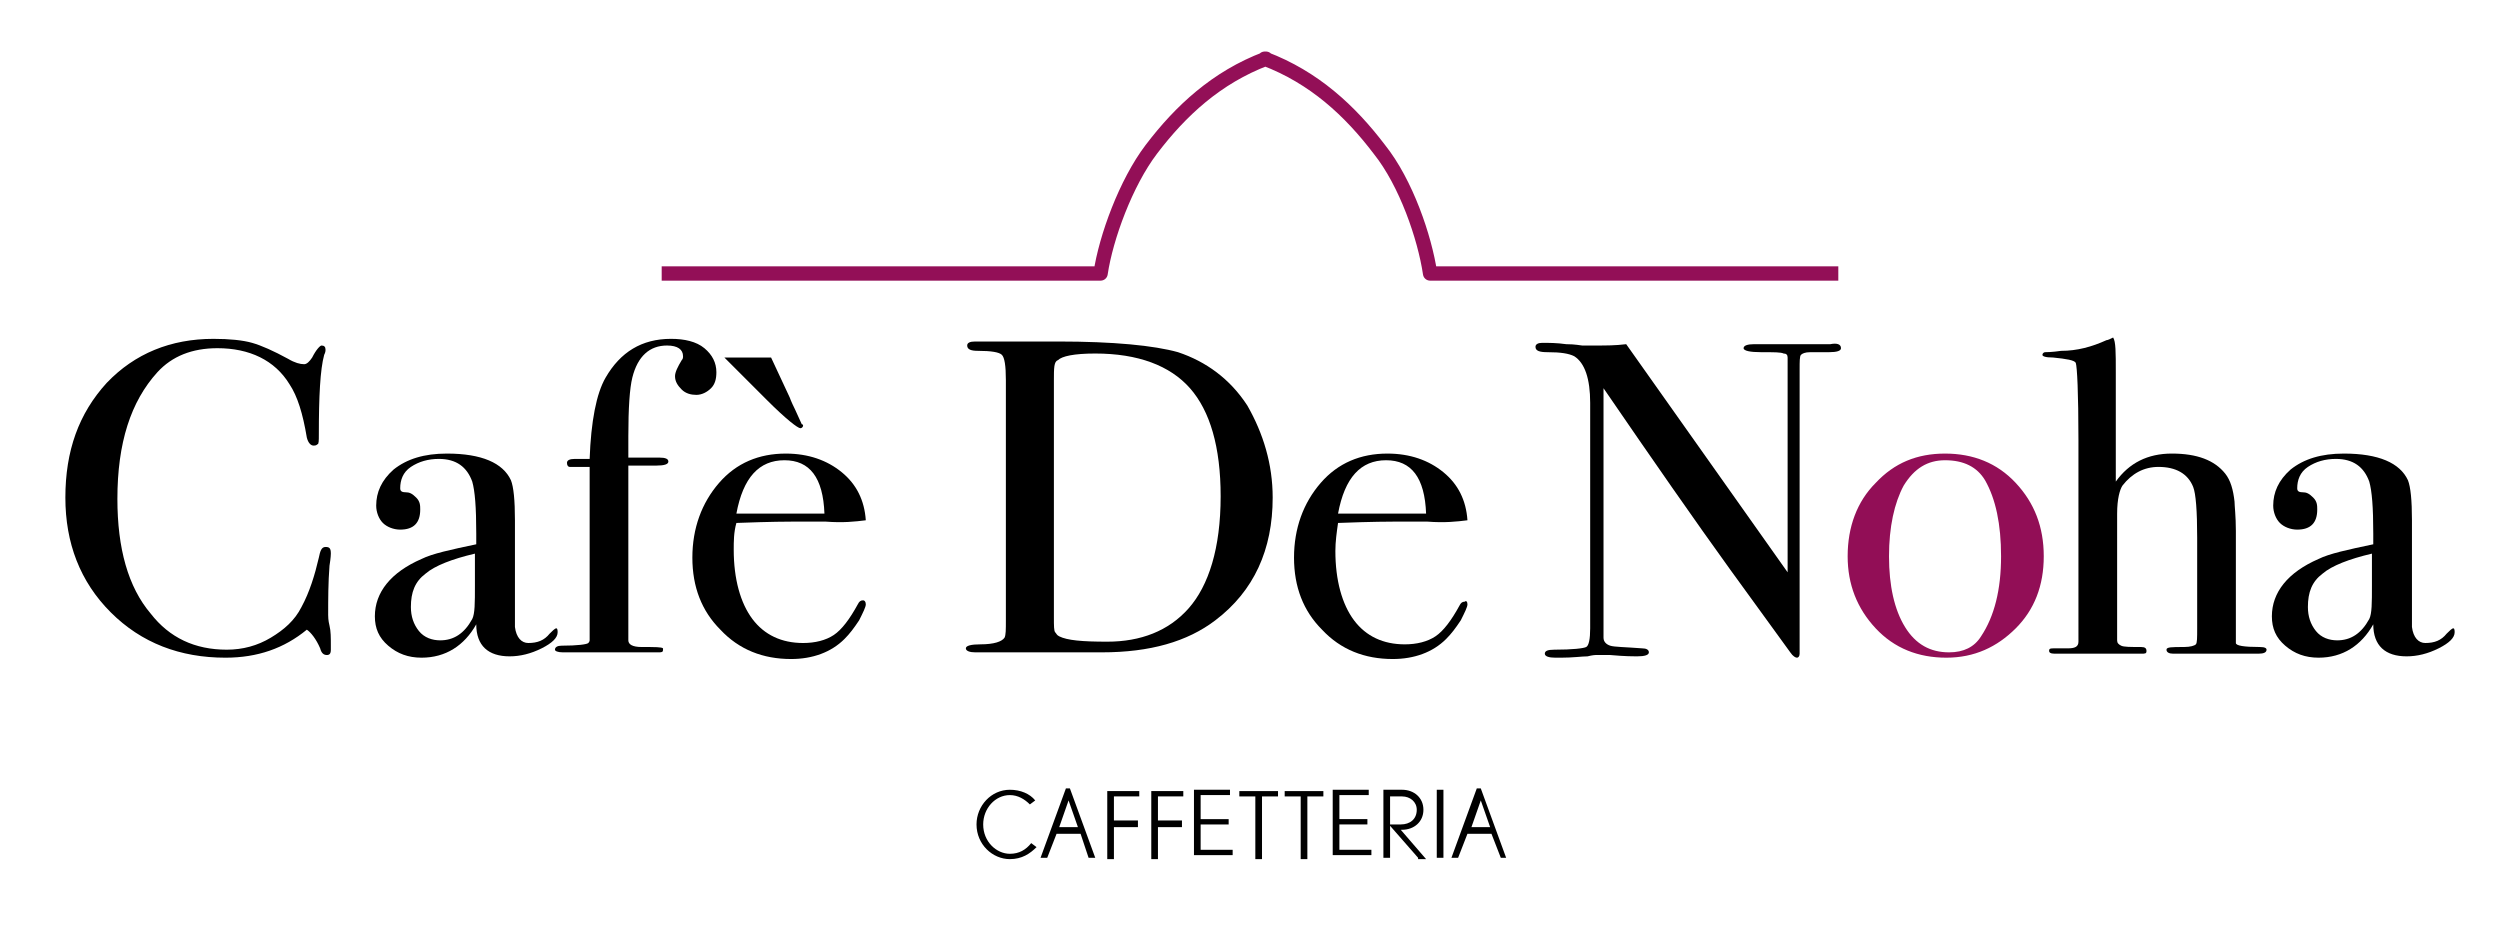 <?xml version="1.0" encoding="utf-8"?>
<!-- Generator: Adobe Illustrator 22.0.1, SVG Export Plug-In . SVG Version: 6.00 Build 0)  -->
<svg version="1.1" id="Livello_1" xmlns="http://www.w3.org/2000/svg" xmlns:xlink="http://www.w3.org/1999/xlink" x="0px" y="0px"
	 viewBox="0 0 187.4 70.1" style="enable-background:new 0 0 187.4 70.1;" xml:space="preserve">
<style type="text/css">
	.st0{opacity:0.99;fill:none;stroke:#008A2E;stroke-width:1.193;stroke-linejoin:round;stroke-miterlimit:10;}
	.st1{opacity:0.99;fill:none;stroke:#008A2E;stroke-width:3;stroke-linejoin:round;stroke-miterlimit:10;}
	.st2{fill:#FFFFFF;}
	.st3{fill:#9C0E5C;}
	.st4{opacity:0.99;fill:none;stroke:#FFFFFF;stroke-width:1.329;stroke-linejoin:round;stroke-miterlimit:10;}
	.st5{opacity:0.99;fill:none;stroke:#008A2E;stroke-width:1.329;stroke-linejoin:round;stroke-miterlimit:10;}
	.st6{fill:none;stroke:#008A2E;stroke-width:2;stroke-miterlimit:10;}
	.st7{fill:#920E56;}
	.st8{opacity:0.99;fill:none;stroke:#920E56;stroke-width:1.074;stroke-linejoin:round;stroke-miterlimit:10;}
	.st9{opacity:0.99;fill:none;stroke:#008A2E;stroke-width:1.074;stroke-linejoin:round;stroke-miterlimit:10;}
	.st10{opacity:0.99;fill:none;stroke:#AD0D5F;stroke-width:1.074;stroke-linejoin:round;stroke-miterlimit:10;}
	.st11{opacity:0.99;fill:none;stroke:#FFFFFF;stroke-width:1.332;stroke-linejoin:round;stroke-miterlimit:10;}
	.st12{opacity:0.99;fill:none;stroke:#008A2E;stroke-width:1.332;stroke-linejoin:round;stroke-miterlimit:10;}
	.st13{opacity:0.99;fill:none;stroke:#920E56;stroke-width:1.032;stroke-linejoin:round;stroke-miterlimit:10;}
	.st14{opacity:0.99;fill:none;stroke:#008A2E;stroke-width:1.032;stroke-linejoin:round;stroke-miterlimit:10;}
	.st15{opacity:0.99;fill:none;stroke:#920E56;stroke-width:1.05;stroke-linejoin:round;stroke-miterlimit:10;}
	.st16{opacity:0.99;fill:none;stroke:#008A2E;stroke-width:1.05;stroke-linejoin:round;stroke-miterlimit:10;}
	.st17{opacity:0.99;fill:none;stroke:#008A2E;stroke-width:2.95;stroke-linejoin:round;stroke-miterlimit:10;}
	.st18{opacity:0.99;fill:none;stroke:#FFFFFF;stroke-width:2.95;stroke-linejoin:round;stroke-miterlimit:10;}
</style>
<g>
	<g>
		<path d="M24.8,41.5c0,0,0,0.3-0.1,0.9c-0.1,1.3-0.1,2.5-0.1,3.7c0,0.1,0,0.4,0.1,0.8s0.1,0.9,0.1,1.5v0.3c0,0.3-0.1,0.4-0.3,0.4
			S24.1,49,24,48.6c-0.3-0.7-0.7-1.2-1-1.4c-1.7,1.4-3.7,2.1-6.1,2.1c-3.4,0-6.3-1.1-8.6-3.4c-2.3-2.3-3.4-5.2-3.4-8.6
			c0-3.5,1-6.3,3.1-8.6c2.1-2.2,4.8-3.3,8-3.3c1.2,0,2.2,0.1,2.9,0.3c0.7,0.2,1.6,0.6,2.7,1.2c0.5,0.3,0.9,0.4,1.2,0.4
			c0.2,0,0.4-0.2,0.6-0.5c0.3-0.6,0.6-0.9,0.7-0.9c0.2,0,0.3,0.1,0.3,0.3c0,0.1,0,0.2-0.1,0.4c-0.3,1.1-0.4,3.1-0.4,6
			c0,0.4,0,0.7-0.1,0.7c-0.1,0.1-0.2,0.1-0.3,0.1c-0.2,0-0.4-0.2-0.5-0.6c-0.3-1.8-0.7-3.1-1.3-4c-1.1-1.8-3-2.7-5.4-2.7
			c-1.9,0-3.4,0.6-4.5,1.8c-2,2.2-3,5.3-3,9.5c0,3.7,0.8,6.6,2.5,8.6c1.4,1.8,3.3,2.7,5.7,2.7c1.2,0,2.3-0.3,3.3-0.9
			c1-0.6,1.8-1.3,2.3-2.3c0.6-1.1,1-2.4,1.3-3.7c0.1-0.5,0.2-0.8,0.5-0.8C24.7,41,24.8,41.1,24.8,41.5z"/>
		<path d="M41.8,47.4c0,0.4-0.4,0.8-1.2,1.2c-0.8,0.4-1.6,0.6-2.4,0.6c-1.6,0-2.5-0.8-2.5-2.4c-0.9,1.6-2.3,2.5-4.1,2.5
			c-1,0-1.8-0.3-2.5-0.9c-0.7-0.6-1-1.3-1-2.2c0-1.8,1.2-3.3,3.5-4.3c0.8-0.4,2.2-0.7,4.1-1.1V40c0-2-0.1-3.2-0.3-3.9
			c-0.4-1.1-1.2-1.7-2.5-1.7c-0.8,0-1.5,0.2-2.1,0.6c-0.6,0.4-0.8,1-0.8,1.6c0,0.2,0.1,0.3,0.4,0.3c0.3,0,0.5,0.1,0.8,0.4
			s0.3,0.6,0.3,0.9c0,1-0.5,1.5-1.5,1.5c-0.5,0-1-0.2-1.3-0.5c-0.3-0.3-0.5-0.8-0.5-1.3c0-1,0.4-1.9,1.3-2.7c1-0.8,2.3-1.2,4-1.2
			c2.6,0,4.2,0.7,4.8,2c0.2,0.5,0.3,1.5,0.3,3v6.2c0,1,0,1.6,0,1.8c0.1,0.8,0.5,1.2,1,1.2c0.7,0,1.2-0.2,1.6-0.7
			c0.2-0.2,0.4-0.4,0.5-0.4S41.8,47.3,41.8,47.4z M35.6,43.9v-2.4c-1.7,0.4-3,0.9-3.7,1.5c-0.8,0.6-1.1,1.4-1.1,2.5
			c0,0.7,0.2,1.3,0.6,1.8s1,0.7,1.6,0.7c1,0,1.8-0.5,2.4-1.6C35.6,46,35.6,45.2,35.6,43.9z"/>
		<path d="M53.7,27.9c0,0.5-0.1,0.9-0.4,1.2c-0.3,0.3-0.7,0.5-1.1,0.5c-0.4,0-0.8-0.1-1.1-0.4c-0.3-0.3-0.5-0.6-0.5-1
			c0-0.3,0.2-0.7,0.5-1.2c0.1-0.1,0.1-0.2,0.1-0.3c0-0.5-0.4-0.8-1.2-0.8c-1.3,0-2.2,0.8-2.6,2.4c-0.2,0.8-0.3,2.3-0.3,4.4v1.6h2.3
			c0.5,0,0.7,0.1,0.7,0.3c0,0.2-0.3,0.3-0.9,0.3h-2.1V48c0,0.3,0.3,0.5,1,0.5c1,0,1.5,0,1.6,0.1c0,0,0,0.1,0,0.1
			c0,0.2-0.1,0.2-0.4,0.2c-0.1,0-0.3,0-0.4,0l-2.9,0h-3.8c-0.4,0-0.6-0.1-0.6-0.2c0-0.2,0.2-0.3,0.5-0.3c1.2,0,1.9-0.1,2-0.2
			c0,0,0.1-0.1,0.1-0.2l0-0.4V35c-0.9,0-1.4,0-1.5,0c-0.1,0-0.2-0.1-0.2-0.3c0-0.2,0.2-0.3,0.6-0.3h1.1c0.1-2.8,0.5-4.9,1.2-6.1
			c1.1-1.9,2.7-2.9,4.9-2.9c1,0,1.9,0.2,2.5,0.7C53.4,26.6,53.7,27.2,53.7,27.9z"/>
		<path d="M64.9,45.3c0,0.2-0.2,0.6-0.5,1.2c-0.4,0.6-0.7,1-1.1,1.4c-1,1-2.4,1.5-4,1.5c-2.1,0-3.9-0.7-5.3-2.2
			c-1.4-1.4-2.1-3.2-2.1-5.4c0-2.2,0.7-4.1,2-5.6c1.3-1.5,3-2.2,5-2.2c1.7,0,3.1,0.5,4.2,1.4c1.1,0.9,1.7,2.1,1.8,3.6
			c-0.8,0.1-1.7,0.2-3,0.1h-2.5c-0.2,0-1.6,0-4.2,0.1C55,39.9,55,40.6,55,41.2c0,2.2,0.5,4,1.4,5.2c0.9,1.2,2.2,1.8,3.8,1.8
			c0.9,0,1.7-0.2,2.3-0.6c0.6-0.4,1.2-1.2,1.8-2.3c0.1-0.2,0.2-0.3,0.4-0.3C64.8,45,64.9,45.1,64.9,45.3z M60.2,31.9
			c0,0.1-0.1,0.2-0.2,0.2c-0.2,0-1.1-0.7-2.5-2.1l-3.2-3.2h0.6h1h1.9l1.4,3c0,0,0.1,0.3,0.4,0.9l0.5,1.1
			C60.1,31.8,60.2,31.8,60.2,31.9z M61.8,38.5c-0.1-2.7-1.1-4-3-4c-1.9,0-3.1,1.3-3.6,4H61.8z"/>
		<path d="M95.4,37.3c0,3.9-1.4,7-4.3,9.2c-2.1,1.6-4.9,2.4-8.5,2.4c-0.1,0-0.5,0-1.2,0s-1.8,0-3.2,0h-1.8h-2.8c-0.2,0-0.3,0-0.5,0
			c-0.4,0-0.7-0.1-0.7-0.3c0-0.2,0.4-0.3,1.1-0.3c1,0,1.6-0.2,1.8-0.5c0.1-0.2,0.1-0.6,0.1-1.3v-18c0-1.1-0.1-1.7-0.3-1.9
			c-0.2-0.2-0.8-0.3-1.8-0.3c-0.5,0-0.8-0.1-0.8-0.4c0-0.2,0.2-0.3,0.6-0.3c0,0,0.2,0,0.8,0c0.5,0,1.1,0,1.6,0h3.8
			c4.2,0,7.2,0.3,9,0.8c2.1,0.7,3.9,2,5.2,4C94.7,32.5,95.4,34.8,95.4,37.3z M91.5,37.2c0-3.7-0.8-6.4-2.3-8.1s-3.9-2.6-7.1-2.6
			c-1.6,0-2.5,0.2-2.8,0.5C79,27.1,79,27.6,79,28.5v17.8c0,0.6,0,1,0.1,1.1s0.1,0.2,0.3,0.3c0.6,0.3,1.7,0.4,3.6,0.4
			c2.5,0,4.6-0.8,6.1-2.5C90.6,43.9,91.5,41.1,91.5,37.2z"/>
		<path d="M110,45.3c0,0.2-0.2,0.6-0.5,1.2c-0.4,0.6-0.7,1-1.1,1.4c-1,1-2.4,1.5-4,1.5c-2.1,0-3.9-0.7-5.3-2.2
			c-1.4-1.4-2.1-3.2-2.1-5.4c0-2.2,0.7-4.1,2-5.6c1.3-1.5,3-2.2,5-2.2c1.7,0,3.1,0.5,4.2,1.4c1.1,0.9,1.7,2.1,1.8,3.6
			c-0.8,0.1-1.7,0.2-3,0.1h-2.5c-0.2,0-1.6,0-4.2,0.1c-0.1,0.7-0.2,1.4-0.2,2.1c0,2.2,0.5,4,1.4,5.2c0.9,1.2,2.2,1.8,3.8,1.8
			c0.9,0,1.7-0.2,2.3-0.6c0.6-0.4,1.2-1.2,1.8-2.3c0.1-0.2,0.2-0.3,0.4-0.3C109.9,45,110,45.1,110,45.3z M106.9,38.5
			c-0.1-2.7-1.1-4-3-4c-1.9,0-3.1,1.3-3.6,4H106.9z"/>
		<path d="M138,26.1c0,0.2-0.3,0.3-0.9,0.3h-0.8h-0.6c-0.4,0-0.6,0.1-0.7,0.2s-0.1,0.5-0.1,1.1v19.2c0,1.2,0,1.9,0,2.1
			c0,0.2-0.1,0.3-0.2,0.3c-0.1,0-0.3-0.1-0.5-0.4l-4.5-6.2c-2.6-3.6-5.8-8.2-9.5-13.6v18.7c0,0.3,0.2,0.5,0.5,0.6s1.1,0.1,2.4,0.2
			c0.3,0,0.5,0.1,0.5,0.3c0,0.2-0.3,0.3-0.9,0.3c-0.2,0-0.9,0-2-0.1c-0.4,0-0.7,0-1.1,0c0,0-0.2,0-0.6,0.1c-0.4,0-1.1,0.1-2,0.1
			h-0.4c-0.5,0-0.8-0.1-0.8-0.3c0-0.2,0.2-0.3,0.7-0.3c1.4,0,2.2-0.1,2.4-0.2c0.2-0.1,0.3-0.6,0.3-1.4V30.2c0-1.8-0.4-3-1.2-3.5
			c-0.4-0.2-1-0.3-2-0.3c-0.6,0-0.9-0.1-0.9-0.4c0-0.2,0.2-0.3,0.5-0.3c0.5,0,1.1,0,1.8,0.1c0.7,0,1.1,0.1,1.2,0.1c0.1,0,0.4,0,1,0
			c0.8,0,1.5,0,2.3-0.1L134,42.9V28.1c0-0.7,0-1.1,0-1.3s-0.1-0.3-0.3-0.3c-0.2-0.1-0.7-0.1-1.7-0.1c-0.8,0-1.3-0.1-1.3-0.3
			c0-0.2,0.3-0.3,0.8-0.3h1.2c0.3,0,0.6,0,1,0c0.4,0,0.6,0,0.7,0c0,0,0.2,0,0.6,0c0.4,0,0.7,0,1.1,0h1.1
			C137.7,25.7,138,25.8,138,26.1z"/>
		<path class="st7" d="M153.2,41.7c0,2.2-0.7,4-2.1,5.4s-3.1,2.2-5.2,2.2c-2.1,0-3.9-0.7-5.3-2.2c-1.4-1.5-2.1-3.3-2.1-5.4
			c0-2.2,0.7-4.1,2.1-5.5c1.4-1.5,3.1-2.2,5.2-2.2c2.1,0,3.9,0.7,5.3,2.2S153.2,39.5,153.2,41.7z M150,41.7c0-2.4-0.4-4.3-1.2-5.7
			c-0.6-1-1.6-1.5-3-1.5c-1.3,0-2.3,0.6-3.1,1.9c-0.7,1.3-1.1,3.1-1.1,5.3c0,2.2,0.4,4,1.2,5.3c0.8,1.3,1.9,1.9,3.3,1.9
			c1.1,0,1.9-0.4,2.4-1.2C149.5,46.2,150,44.2,150,41.7z"/>
		<path d="M169.9,48.7c0,0.2-0.2,0.3-0.6,0.3c-0.2,0-0.4,0-0.5,0c-0.8,0-2.7,0-5.5,0h-0.4c-0.3,0-0.5-0.1-0.5-0.3
			c0-0.2,0.4-0.2,1.3-0.2c0.5,0,0.8-0.1,0.9-0.2s0.1-0.5,0.1-1.2v-6.8c0-2-0.1-3.3-0.3-3.8c-0.4-1-1.3-1.5-2.6-1.5
			c-1.1,0-2,0.5-2.7,1.4c-0.2,0.3-0.4,1-0.4,2.1V47c0,0.6,0,0.9,0,1c0,0.2,0.1,0.3,0.3,0.4s0.7,0.1,1.5,0.1c0.3,0,0.4,0.1,0.4,0.3
			c0,0.2-0.1,0.2-0.4,0.2h-0.4h-2.8c-1.9,0-3,0-3.2,0H154c-0.3,0-0.4-0.1-0.4-0.2c0-0.2,0.1-0.2,0.4-0.2h0.5l0.5,0
			c0.5,0,0.8-0.1,0.8-0.5V33c0-3.6-0.1-5.5-0.2-5.8c-0.1-0.2-0.7-0.3-1.7-0.4c-0.6,0-0.8-0.1-0.8-0.2c0-0.1,0.1-0.2,0.2-0.2
			c0.1,0,0.5,0,1.2-0.1c1.2,0,2.3-0.3,3.4-0.8c0.1,0,0.3-0.1,0.5-0.2c0.2,0.3,0.2,1.1,0.2,2.6v8.2c1-1.4,2.4-2.1,4.2-2.1
			c1.9,0,3.2,0.5,4,1.5c0.4,0.5,0.6,1.2,0.7,2.1c0,0.3,0.1,1.1,0.1,2.2v8.4c0,0.2,0.6,0.3,1.8,0.3C169.8,48.5,169.9,48.6,169.9,48.7
			z"/>
		<path d="M184,47.4c0,0.4-0.4,0.8-1.2,1.2c-0.8,0.4-1.6,0.6-2.4,0.6c-1.6,0-2.5-0.8-2.5-2.4c-0.9,1.6-2.3,2.5-4.1,2.5
			c-1,0-1.8-0.3-2.5-0.9c-0.7-0.6-1-1.3-1-2.2c0-1.8,1.2-3.3,3.5-4.3c0.8-0.4,2.2-0.7,4.1-1.1V40c0-2-0.1-3.2-0.3-3.9
			c-0.4-1.1-1.2-1.7-2.5-1.7c-0.8,0-1.5,0.2-2.1,0.6c-0.6,0.4-0.8,1-0.8,1.6c0,0.2,0.1,0.3,0.4,0.3c0.3,0,0.5,0.1,0.8,0.4
			s0.3,0.6,0.3,0.9c0,1-0.5,1.5-1.5,1.5c-0.5,0-1-0.2-1.3-0.5c-0.3-0.3-0.5-0.8-0.5-1.3c0-1,0.4-1.9,1.3-2.7c1-0.8,2.3-1.2,4-1.2
			c2.6,0,4.2,0.7,4.8,2c0.2,0.5,0.3,1.5,0.3,3v6.2c0,1,0,1.6,0,1.8c0.1,0.8,0.5,1.2,1,1.2c0.7,0,1.2-0.2,1.6-0.7
			c0.2-0.2,0.4-0.4,0.5-0.4S184,47.3,184,47.4z M177.8,43.9v-2.4c-1.7,0.4-3,0.9-3.7,1.5c-0.8,0.6-1.1,1.4-1.1,2.5
			c0,0.7,0.2,1.3,0.6,1.8s1,0.7,1.6,0.7c1,0,1.8-0.5,2.4-1.6C177.8,46,177.8,45.2,177.8,43.9z"/>
	</g>
	<path class="st8" d="M137.8,20.5c-5.4,0-25.1,0-30.6,0c-0.4-2.7-1.8-6.8-3.8-9.3c-2.2-2.9-4.9-5.4-8.6-6.8l0,0h0.1l0,0
		c-3.7,1.4-6.4,3.9-8.6,6.8c-1.9,2.5-3.4,6.6-3.8,9.3c-5.4,0-27.5,0-32.9,0"/>
	<g>
		<path d="M75.7,64.4c-1.3,0-2.5-1.1-2.5-2.6c0-1.4,1.1-2.6,2.5-2.6c0.8,0,1.5,0.3,1.9,0.8l-0.4,0.3c-0.4-0.4-0.9-0.7-1.5-0.7
			c-1.1,0-2,1-2,2.2c0,1.3,1,2.2,2,2.2c0.7,0,1.2-0.3,1.6-0.8l0.4,0.3C77.2,64,76.6,64.4,75.7,64.4z"/>
		<path d="M81.6,64.3L81,62.5h-1.8l-0.7,1.8H78l1.9-5.2h0.3l1.9,5.2H81.6z M80.1,60l-0.7,2h1.4L80.1,60z"/>
		<path d="M83.5,59.7v1.8h1.8V62h-1.8v2.4H83v-5.1h2.4v0.4H83.5z"/>
		<path d="M86.8,59.7v1.8h1.8V62h-1.8v2.4h-0.5v-5.1h2.4v0.4H86.8z"/>
		<path d="M89.5,64.3v-5.1h2.7v0.4H90v1.8h2.1v0.4H90v1.9h2.4v0.4H89.5z"/>
		<path d="M94.6,59.7v4.7h-0.5v-4.7h-1.2v-0.4h2.9v0.4H94.6z"/>
		<path d="M98,59.7v4.7h-0.5v-4.7h-1.2v-0.4h2.9v0.4H98z"/>
		<path d="M99.9,64.3v-5.1h2.7v0.4h-2.2v1.8h2.1v0.4h-2.1v1.9h2.4v0.4H99.9z"/>
		<path d="M106.3,64.3l-2.1-2.4v2.4h-0.5v-5.1h1.4c0.9,0,1.6,0.6,1.6,1.5c0,0.9-0.7,1.5-1.6,1.5H105l1.9,2.2H106.3z M105.1,59.7
			h-0.9v2.1h0.8c0.7,0,1.2-0.4,1.2-1.1C106.2,60.1,105.7,59.7,105.1,59.7z"/>
		<path d="M107.7,64.3v-5.1h0.5v5.1H107.7z"/>
		<path d="M112.5,64.3l-0.7-1.8h-1.8l-0.7,1.8h-0.5l1.9-5.2h0.3l1.9,5.2H112.5z M111,60l-0.7,2h1.4L111,60z"/>
	</g>
</g>
</svg>
